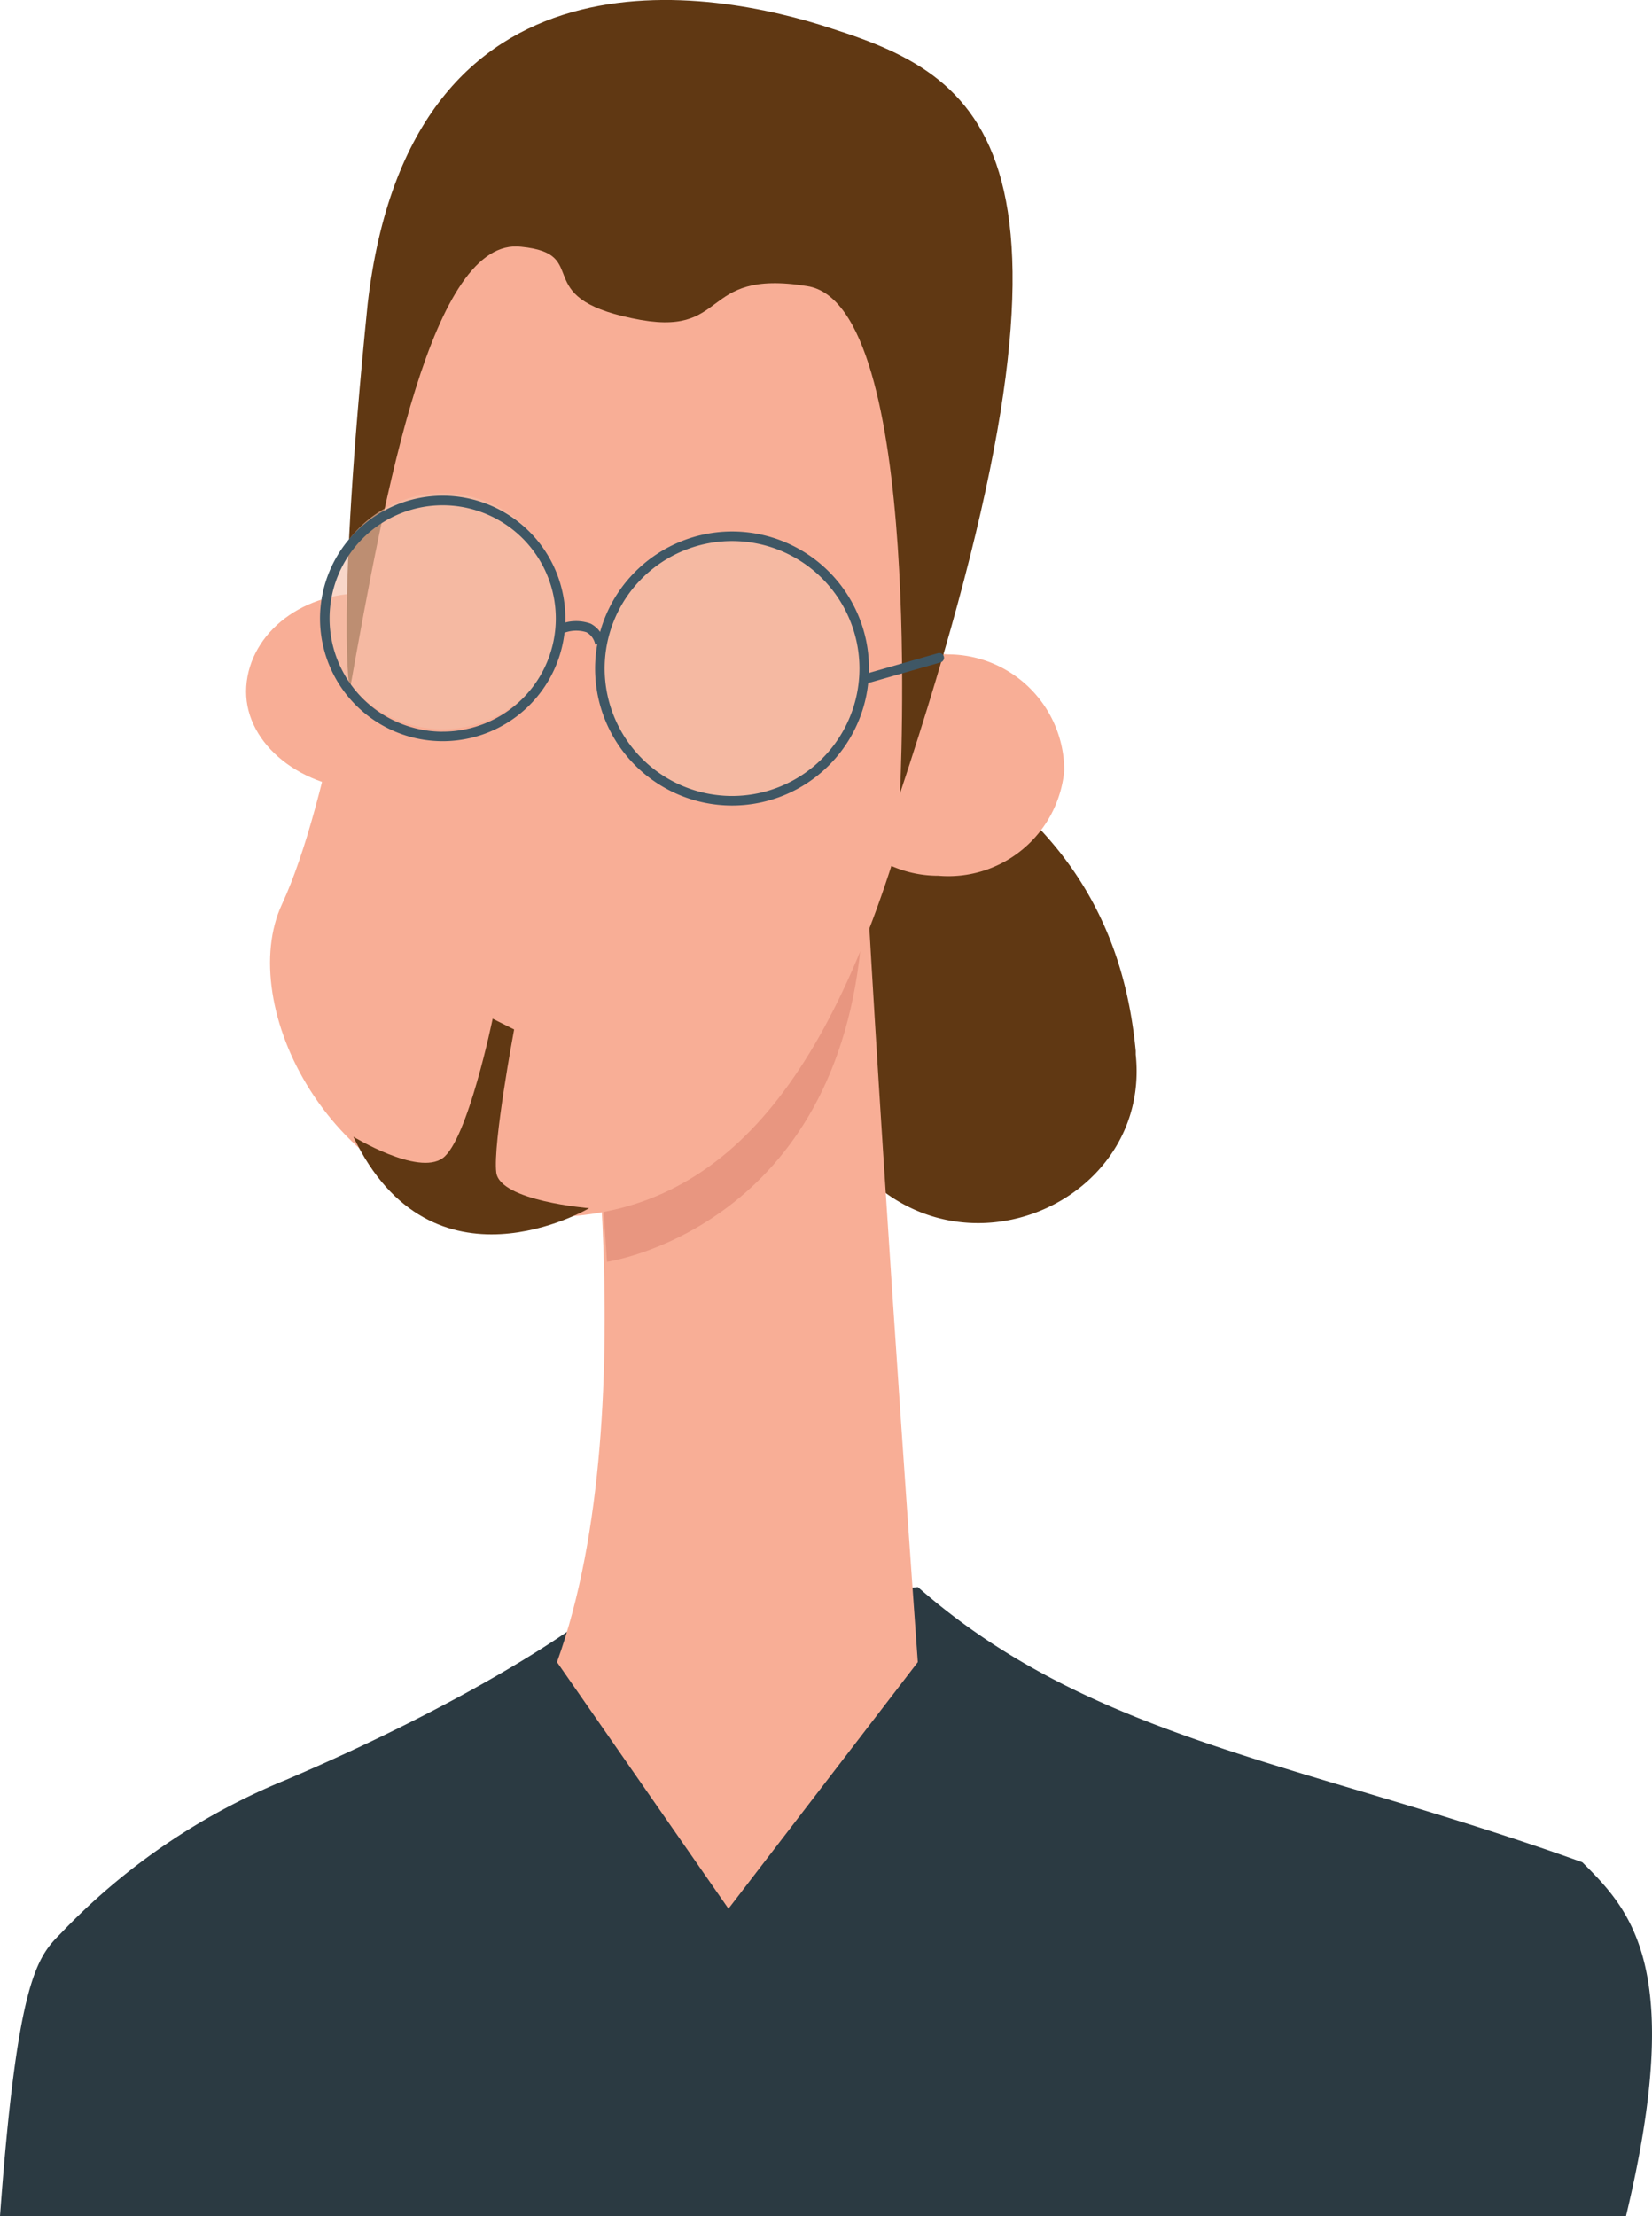 <svg id="gabin" xmlns="http://www.w3.org/2000/svg" xmlns:xlink="http://www.w3.org/1999/xlink" width="86.514" height="116.005" viewBox="0 0 86.514 116.005">
  <defs>
    <clipPath id="clip-path">
      <rect id="Rectangle_381" data-name="Rectangle 381" width="86.514" height="116.005" fill="none"/>
    </clipPath>
    <clipPath id="clip-path-3">
      <rect id="Rectangle_378" data-name="Rectangle 378" width="12.348" height="12.348" fill="none"/>
    </clipPath>
    <clipPath id="clip-path-4">
      <rect id="Rectangle_379" data-name="Rectangle 379" width="13.845" height="13.845" fill="none"/>
    </clipPath>
  </defs>
  <g id="Groupe_1044" data-name="Groupe 1044" clip-path="url(#clip-path)">
    <g id="Groupe_1043" data-name="Groupe 1043" transform="translate(0 0)">
      <g id="Groupe_1042" data-name="Groupe 1042" clip-path="url(#clip-path)">
        <path id="Tracé_1517" data-name="Tracé 1517" d="M85.152,77.334c3.132-13.057.217-16.019-2.286-18.524-14.595-5.239-25.633-6.361-34.8-14.406L30.1,46.462S25.053,50.2,14.952,54.507A34,34,0,0,0,3.166,62.552C1.946,63.772.9,65,0,77.334Z" transform="translate(0 38.671)" fill="#2b3a42"/>
        <path id="Tracé_1518" data-name="Tracé 1518" d="M25.407,19.595a3.742,3.742,0,0,0-4.864,2.993,35.428,35.428,0,0,0,.187,13.283c.935,3.555,4.49,6.735,8.045,9.542,5.613,4.3,14.032,0,13.283-7.109v-.187c-.561-5.8-3.181-14.032-16.651-18.522" transform="translate(17.42 16.895)" fill="#603813"/>
        <path id="Tracé_1519" data-name="Tracé 1519" d="M16.714,29.507s3.742,22.077-1.123,35.547l8.98,12.909,9.916-12.909S32.8,41.668,31.868,25.2Z" transform="translate(13.578 21.95)" fill="#f8ae96"/>
        <path id="Tracé_1520" data-name="Tracé 1520" d="M16.891,40.162l.187,2.806S28.865,41.284,30.361,26.5Z" transform="translate(14.71 23.082)" fill="#e89680"/>
        <path id="Tracé_1521" data-name="Tracé 1521" d="M31.192,3.863S16.038-.44,14.167,14.9c-1.5,12.535-3.555,24.322-5.987,29.56S10.612,59.8,20.154,60.738s15.716-5.051,20.019-18.522c4.116-13.283,5.8-35.173-8.98-38.353" transform="translate(6.583 2.88)" fill="#f8ae96"/>
        <path id="Tracé_1522" data-name="Tracé 1522" d="M23,23.831a6.1,6.1,0,0,1,6.606-5.519,6.1,6.1,0,0,1,6.1,6.069A6.1,6.1,0,0,1,29.109,29.9,6.1,6.1,0,0,1,23,23.831" transform="translate(20.03 15.942)" fill="#f8ae96"/>
        <path id="Tracé_1523" data-name="Tracé 1523" d="M19.617,22.035c-.187,2.806-2.993,5.051-6.548,4.864S6.708,24.28,6.9,21.473s2.993-5.051,6.548-4.864c3.555,0,6.174,2.619,6.174,5.426" transform="translate(5.997 14.455)" fill="#f8ae96"/>
        <path id="Tracé_1524" data-name="Tracé 1524" d="M38.68,41.542s1.31-25.631-4.864-26.567c-5.8-.935-3.929,2.806-9.167,1.684-5.426-1.123-2.058-3.368-5.8-3.742-4.677-.561-7.109,12.722-8.98,23.2,0,0-.748-3.555.935-20.206C13.049-3.547,28.951-.554,35.125,1.5,43.357,4.124,49.718,8.24,38.68,41.542" transform="translate(8.45 0)" fill="#603813"/>
        <path id="Tracé_1525" data-name="Tracé 1525" d="M18.31,29.065s-1.123,5.987-.935,7.484,4.864,1.871,4.864,1.871-8.232,4.864-12.348-3.742c0,0,3.368,2.058,4.677,1.123s2.619-7.3,2.619-7.3Z" transform="translate(8.614 24.824)" fill="#603813"/>
        <g id="Groupe_1038" data-name="Groupe 1038" transform="translate(17.009 25.826)" opacity="0.63" style="isolation: isolate">
          <g id="Groupe_1037" data-name="Groupe 1037">
            <g id="Groupe_1036" data-name="Groupe 1036" clip-path="url(#clip-path-3)">
              <path id="Tracé_1526" data-name="Tracé 1526" d="M15.265,13.8a6.174,6.174,0,1,1-6.174,6.174A6.173,6.173,0,0,1,15.265,13.8" transform="translate(-9.092 -13.804)" fill="#f4c0aa"/>
            </g>
          </g>
        </g>
        <g id="Groupe_1041" data-name="Groupe 1041" transform="translate(31.228 27.884)" opacity="0.63" style="isolation: isolate">
          <g id="Groupe_1040" data-name="Groupe 1040">
            <g id="Groupe_1039" data-name="Groupe 1039" clip-path="url(#clip-path-4)">
              <path id="Tracé_1527" data-name="Tracé 1527" d="M23.613,14.9a6.922,6.922,0,1,1-6.922,6.922A6.923,6.923,0,0,1,23.613,14.9" transform="translate(-16.692 -14.904)" fill="#f4c0aa"/>
            </g>
          </g>
        </g>
        <path id="Ellipse_19" data-name="Ellipse 19" d="M6.174-.25A6.424,6.424,0,1,1-.25,6.174,6.431,6.431,0,0,1,6.174-.25Zm0,12.348A5.924,5.924,0,1,0,.25,6.174,5.931,5.931,0,0,0,6.174,12.1Z" transform="translate(17.009 26.2)" fill="#3f5765"/>
        <path id="Ellipse_20" data-name="Ellipse 20" d="M6.922-.25A7.172,7.172,0,1,1-.25,6.922,7.18,7.18,0,0,1,6.922-.25Zm0,13.845A6.672,6.672,0,1,0,.25,6.922,6.68,6.68,0,0,0,6.922,13.595Z" transform="translate(31.415 28.071)" fill="#3f5765"/>
        <path id="Tracé_1528" data-name="Tracé 1528" d="M17.506,18.5a.91.91,0,0,0-.464-.651,1.785,1.785,0,0,0-1.25.071l-.2-.457a2.243,2.243,0,0,1,1.673-.063,1.4,1.4,0,0,1,.729.979Z" transform="translate(13.665 15.244)" fill="#3f5765"/>
        <path id="Ligne_44" data-name="Ligne 44" d="M0,1.373a.25.25,0,0,1-.24-.181A.25.25,0,0,1-.069.882L3.86-.24a.25.25,0,0,1,.309.172A.25.25,0,0,1,4,.24L.069,1.363A.25.25,0,0,1,0,1.373Z" transform="translate(45.259 34.432)" fill="#3f5765"/>
      </g>
    </g>
  </g>
</svg>
